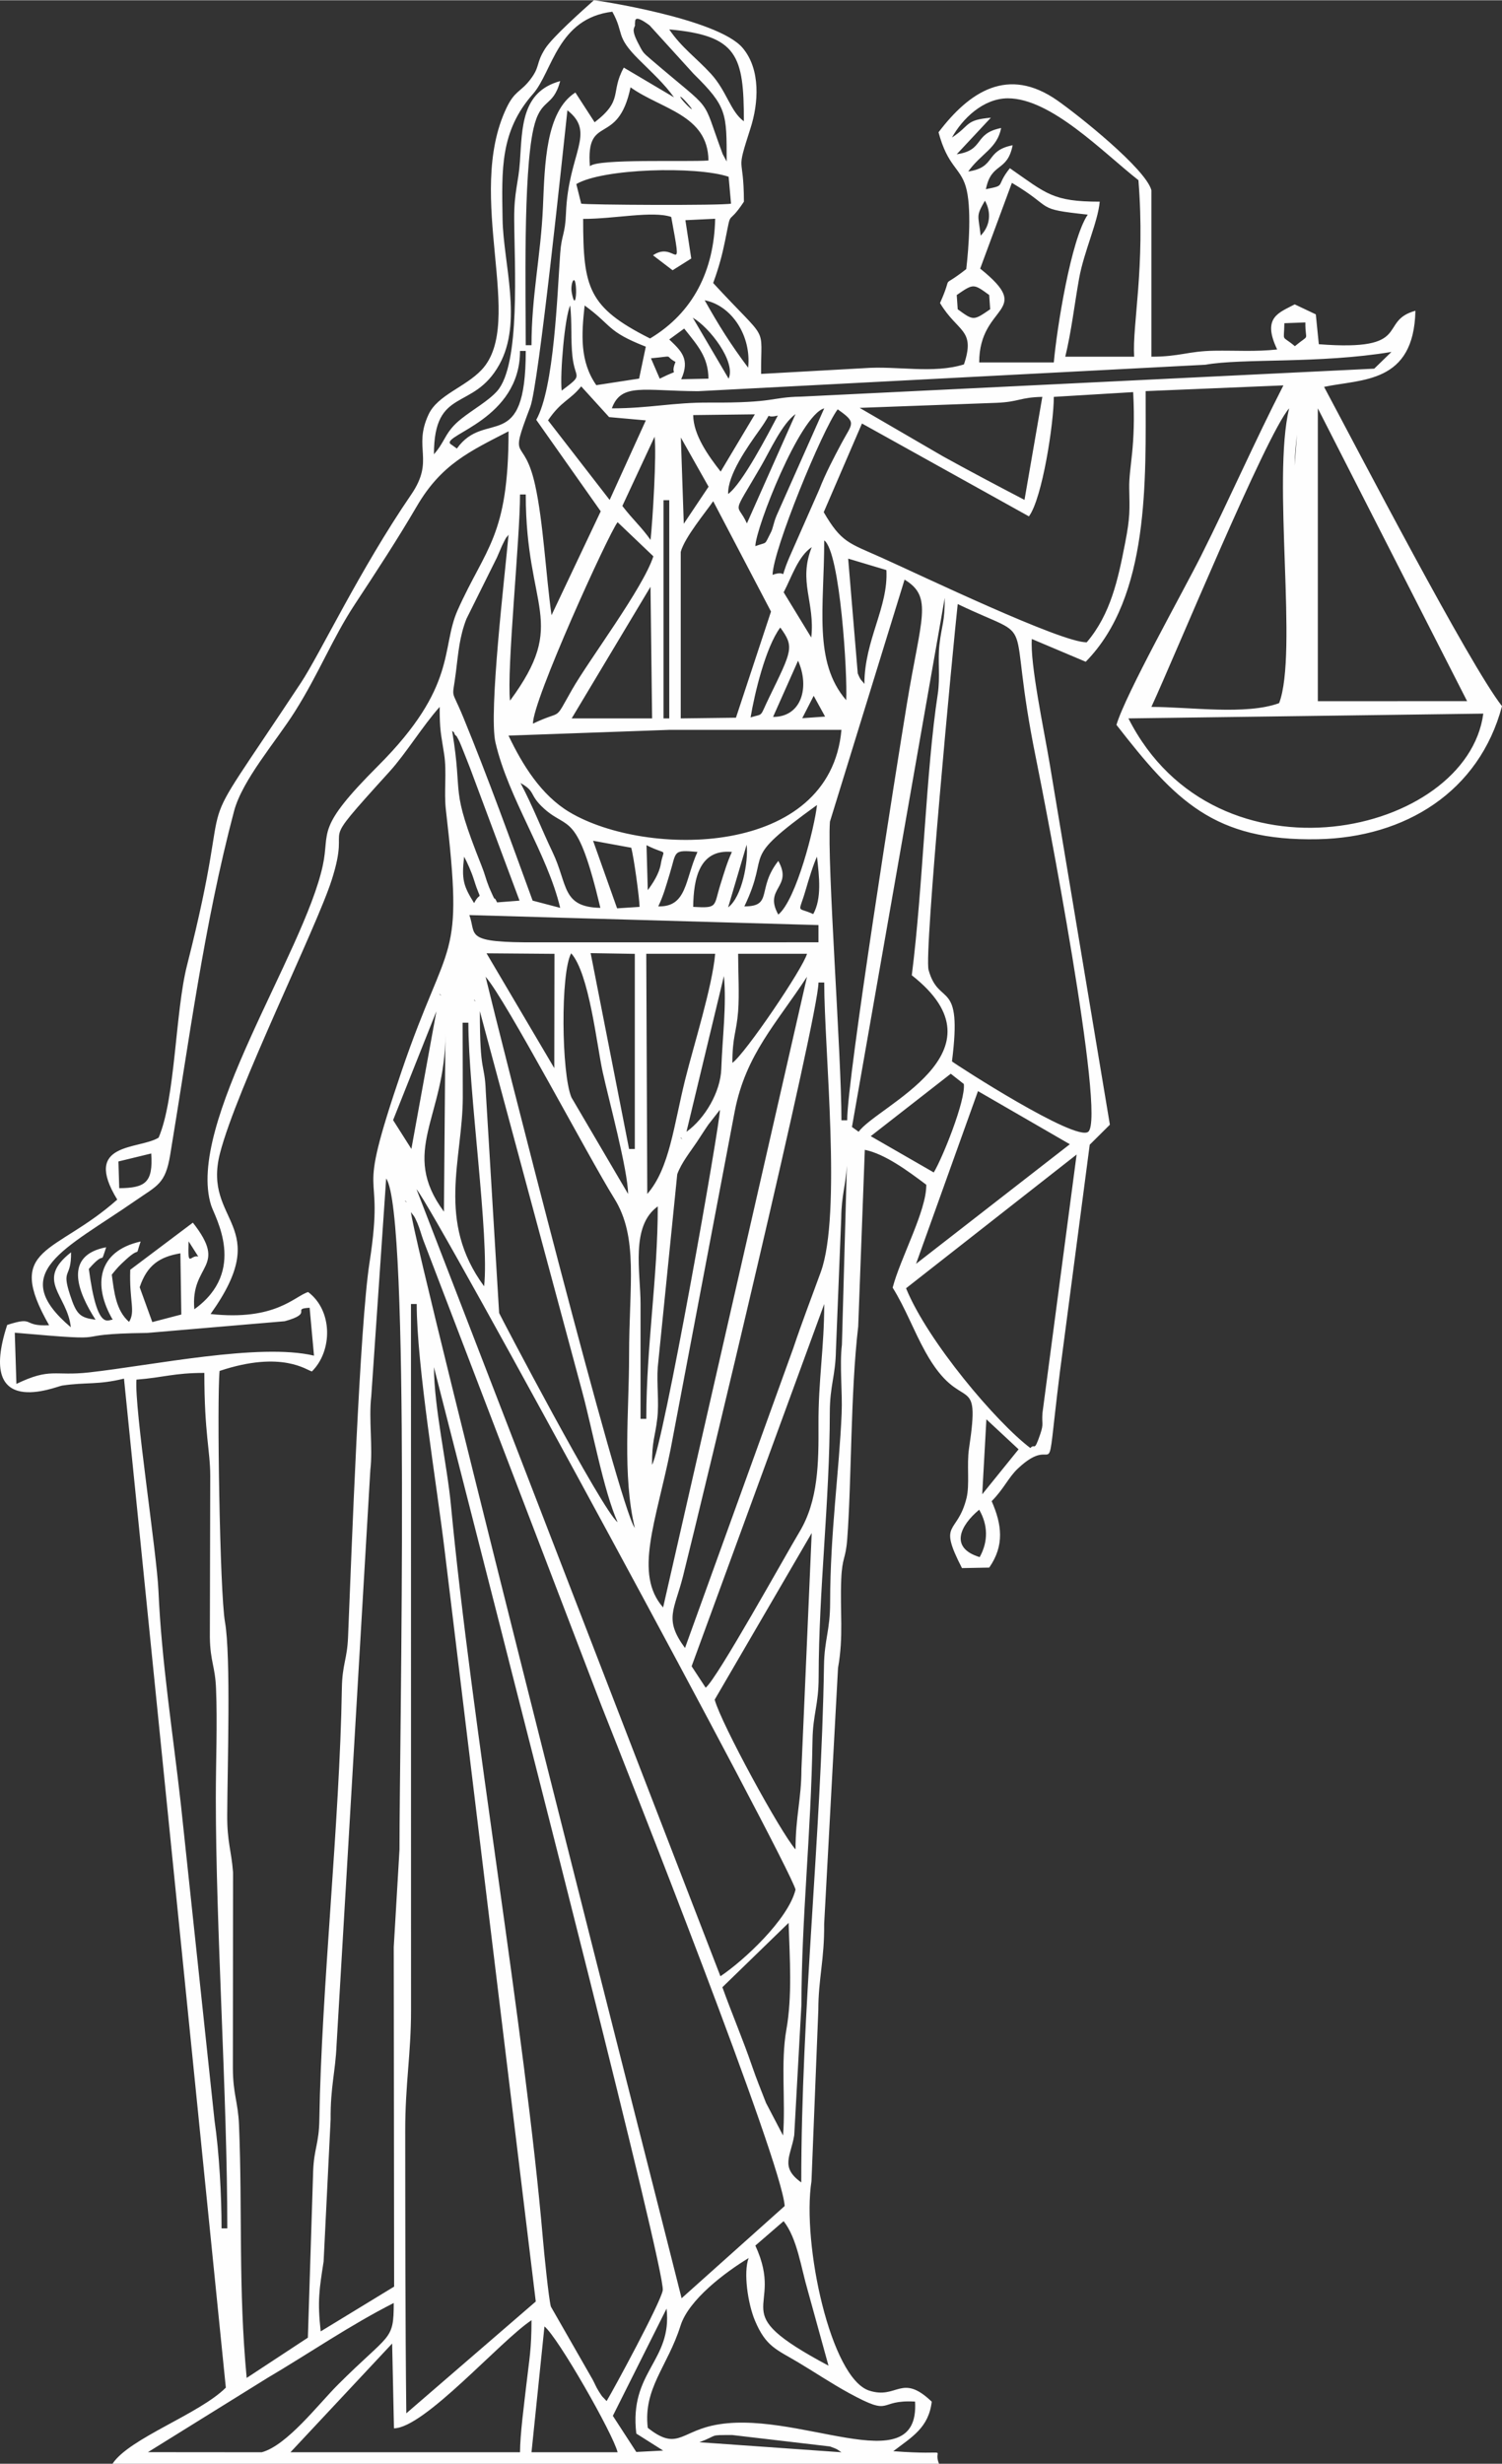 <?xml version="1.0" encoding="UTF-8"?>
<!DOCTYPE svg PUBLIC "-//W3C//DTD SVG 1.1//EN" "http://www.w3.org/Graphics/SVG/1.1/DTD/svg11.dtd">
<!-- Creator: CorelDRAW X7 -->
<svg xmlns="http://www.w3.org/2000/svg" xml:space="preserve" width="500px" height="820px" version="1.1" style="shape-rendering:geometricPrecision; text-rendering:geometricPrecision; image-rendering:optimizeQuality; fill-rule:evenodd; clip-rule:evenodd"
viewBox="0 0 500001 819836"
 xmlns:xlink="http://www.w3.org/1999/xlink">
 <rect x="0" y="0" width="500001" height="819836" fill="#333333" stroke="none"/>
 <defs>
  <style type="text/css">
   <![CDATA[
    .fil0 {fill:#FEFEFE}
   ]]>
  </style>
 </defs>
 <g id="Ebene_x0020_1">
  <path class="fil0" d="M243805 810283l32498 3806c2862,1037 2309,973 3805,1927l-47283 -3339c6623,-2463 2767,-2394 10980,-2394zm-62560 -36139c4459,3517 22872,35780 24347,41871l-28660 0 4313 -41871 0 0zm34392 33738c-1570,-13129 6646,-20461 10897,-33977 2733,-8692 14927,-17819 22676,-22525 -1792,4761 -257,15201 2108,20820 3681,8745 7147,9556 14626,14035 5275,3157 11128,7050 16676,10074 15004,8180 9063,2106 21999,2838 1621,27702 -40248,1690 -67731,8041 -10441,2412 -11796,8168 -21251,693l0 1zm-42526 8134l-76427 0 33855 -36183 612 28214c10174,-127 35367,-29087 45781,-35978 0,9680 -728,12832 -1697,21313 -740,6474 -2118,16767 -2124,22633l0 1zm38704 -6224l8938 5658 -8936 465 -7805 -12020 17878 -35687c1965,17526 -12515,20850 -10074,41584l-1 0zm-124684 6224l-37886 -31 39855 -24749c14087,-8305 27395,-17511 41976,-24898 -11,12814 -1215,9819 -18627,27229 -6520,6522 -16918,20175 -25318,22449l0 0zm164317 -68784l9406 -8130c4546,5729 5795,15502 8057,23148l6885 24942c-35716,-19025 -14034,-17583 -24348,-39960zm-114639 -313350l1910 0c0,20455 6737,60442 9343,82370l30289 249595 -43096 37207c-358,-31621 -325,-62829 -358,-94036 -16,-15520 1943,-25620 1933,-40091l-21 -235045 0 0zm103666 227369l22044 -21415c393,12059 1232,24423 -747,35560 -1940,10909 -211,23774 -1098,35205l-5680 -10856c-1756,-4529 -3152,-7891 -4724,-12476 -2915,-8502 -6656,-17280 -9795,-26018l0 0zm-109399 -13374l127 113007 -24447 14901c-1127,-10191 -468,-13975 971,-23243l2338 -47339c-101,-10690 1613,-15934 1975,-24775l11239 -191292c892,-7621 -584,-16907 310,-24529l4961 -72485c8126,11346 4436,184390 4437,223273l-1911 32482 0 0zm133747 -32481c-5009,-5678 -24725,-41805 -26913,-49841l32298 -55447 -3420 78592c-16,9988 -1965,15731 -1965,26696zm61141 -113058c2957,5156 3028,10585 163,15777 -10232,-3116 -6377,-10638 -163,-15777zm-164317 -177363c6817,7725 34432,60329 42815,73736 8148,13030 4952,28858 4952,52367 0,18626 -2276,39944 1910,57321 -5081,-6329 -44803,-163193 -49677,-183424zm-1911 11463l34033 126463c3469,12821 7155,33138 11823,43586 -5051,-3744 -39334,-69185 -39436,-69609l-4450 -73750c-346,-9804 -1970,-5208 -1970,-26690zm167238 160764l1386 -24943 10718 9977 -12105 14966 1 0zm-281550 -38153c9122,-718 12443,-2238 22601,-2238 0,20364 1948,25601 1964,34338l-131 53628c134,8208 1744,9510 2056,17051 478,11584 -69,24617 -69,36372 0,43770 3822,99103 3822,143300l-1911 0c0,-10794 -793,-25428 -2338,-35876l-11220 -105330c-2566,-23020 -6433,-47402 -7445,-70893 -550,-12782 -8071,-60960 -7329,-70352l0 0zm99027 -4149l22163 86744c5169,20672 55022,214307 54008,220474 -666,4050 -16353,32996 -18687,36865 -1391,-1567 -1204,-966 -2676,-3359 -986,-1605 -1125,-2214 -1977,-3802l-13905 -24286c-753,-2804 -2281,-18231 -2623,-22215 -6065,-70643 -23678,-170996 -30644,-244492 -1311,-13827 -5577,-32196 -5659,-45929l0 0zm90456 106669l-4671 -7133 44140 -120554c0,14612 -1988,25355 -1908,40127 69,12743 -66,25294 -6326,35708 -4698,7814 -27466,48940 -31235,51853l0 -1zm-229443 -101101l-545 -17032c37621,3326 14448,428 44072,73l45783 -3895c10045,-2763 1893,-4116 8297,-4476l1456 15932c-18115,-4295 -53700,3222 -74876,5580 -11727,1306 -12705,-1695 -24187,3818l0 0zm41031 -32169c2447,-7298 6567,-10112 13559,-11285l300 20362 -9655 2522 -4204 -11599 0 0zm-8968 10827c-1346,-345 -5115,4570 -7955,-16926 6045,-6946 3496,-400 5774,-7206 -14174,2707 -9640,14640 -3541,24121 -5187,-704 -6357,-1676 -8533,-8395 -2857,-8818 500,-5170 381,-14045 -12126,9467 -1213,14108 -83,24943 -21488,-18188 -2048,-25800 21522,-42133 7334,-5082 9948,-5532 11554,-15194 6302,-37922 11264,-76665 21259,-114399 2774,-10477 13944,-23154 20285,-33214 8066,-12800 12462,-24286 19863,-35546 7356,-11190 14167,-21566 20722,-32776 8156,-13945 17573,-18215 30514,-24895 0,35035 -7650,38700 -16935,59491 -5688,12737 81,25271 -26498,51840 -21171,21164 -15900,21561 -18410,33178 -6318,29247 -45678,86201 -37163,113082 1243,3925 12115,21876 -5589,34577 -1377,-15325 11479,-13557 -491,-28823l-20847 15682c-355,10496 1800,13761 -389,17345 -4355,-3762 -4994,-9950 -5752,-15722 1964,-2430 2402,-2903 4647,-4960 5416,-4965 2907,10 4948,-6068 -14260,3187 -16037,14485 -9283,26042l0 1zm177619 32970l-1911 0c0,-12738 0,-25476 0,-38214 0,-10500 -3414,-25962 5732,-32482 0,23897 -3821,46310 -3821,70696zm-152362 -59068l3214 5051c-2669,-704 -3539,4330 -3214,-5051zm165245 135331c-7127,-9659 -3491,-12620 -655,-23911 6637,-26432 45091,-186451 45091,-197563l1911 0c0,22357 5853,77059 -1138,96327 -3062,8439 -6278,16743 -9120,25251l-36089 99896 0 0zm-91220 -145047c960,1394 999,979 2125,3606 786,1834 1387,4100 1965,5678l59231 154762c9510,23957 60170,151989 61078,166705l-34310 30694c-3167,-12958 -89007,-349289 -90089,-361445zm17196 -63053l1910 0c0,22631 7033,71369 5241,87727 -16045,-21742 -7133,-42282 -7097,-62834 14,-8289 -54,-16598 -54,-24893zm-15353 55435c6071,6780 124100,224525 126171,233076 -2387,9853 -17221,23637 -25002,28824l-101169 -261900 0 0zm128081 330521c-7126,-5099 -3492,-8680 -2344,-15699l2398 -43479c47,-29061 3175,-56223 3691,-88021 141,-8676 2027,-11604 2041,-20886 48,-29655 3662,-58207 3714,-87999 16,-9281 1900,-12211 2041,-20886l1767 -44090c78,-7477 1489,-10639 1879,-17378l-1656 59637c-812,6937 207,15707 -88,22840 -788,19111 -3804,39481 -3836,63038 -12,9283 -1901,12206 -2041,20886 -935,57608 -7566,114249 -7566,172037l0 0zm-131836 -326725l566 565c-76,-53 -750,-380 -566,-565zm-95205 -4149l-273 -8898 10923 -2653c669,9756 -2030,11453 -10650,11551zm303304 86472c-11246,-8470 -34187,-35506 -41379,-53171l56778 -44502 -11376 86076c-262,3636 479,3407 -713,6924 -2191,6473 -1691,2860 -3310,4673l0 0zm-38050 -61305l20615 -57472 30577 17676 -51192 39796 0 0zm-78336 -42035l564 565c-76,-54 -749,-381 -564,-565zm57001 -3503l30889 -176099c15,8223 -1031,9119 -1753,15442 -634,5540 292,10914 -581,16616 -3942,25742 -4877,63899 -8638,93555 32629,25602 -11558,43478 -17688,52079l-2229 -1593 0 0zm-66555 112411c-15,-8233 1013,-9086 1754,-15442 631,-5407 -252,-11645 153,-17043l6484 -64210c1423,-3855 4221,-7272 6511,-10687 1345,-2006 2504,-3886 3819,-5784l3879 -4967c211,3731 -18953,112407 -22601,118133l1 0zm-69276 -84233c-14865,-20145 492,-31364 492,-59067l-492 59067zm163063 -13047l-20981 -12076 26641 -20776 4347 3416c649,5441 -7087,24594 -10007,29436l0 0zm-120700 -72933c6020,6739 8501,30514 10487,39518 2065,9363 8364,32613 8456,40566l-18863 -32128c-3342,-7991 -3665,-41457 -80,-47956zm-53199 65100l-6084 -9586 14411 -36203 -8327 45789zm91576 -5705l12460 -51817c933,9736 -501,20253 -871,30923 -264,7614 -5414,16492 -11589,20894zm-7780 158302c-9833,-11219 -2364,-28371 2514,-52750l21341 -112406c3672,-18854 13816,-29087 24049,-44735l-47904 209891zm-62914 -202248l564 566c-76,-54 -749,-381 -564,-566zm-11464 -1911l565 565c-76,-53 -750,-380 -565,-565zm172451 -129761c27881,13385 15625,200 26099,51582 2781,13637 23318,119134 17355,124036 -4163,3420 -43755,-22148 -45365,-23420 3540,-27915 -4310,-17868 -7786,-30429 -1547,-5589 8183,-107945 9696,-121769l1 0zm-103340 196307l-335 -79920 22935 0c-929,10826 -7105,30331 -9935,41653 -3849,15395 -5203,29729 -12665,38267zm28332 -43618c-16,-8760 1375,-10127 1915,-17192 429,-5620 -4,-13267 -4,-19110l22928 0c-1342,4900 -20574,33262 -24839,36302zm-47185 -36519l14704 241 0 64938 -1910 0 -12794 -65179 0 0zm-34654 58l22609 178 -59 38031 -22550 -38209 0 0zm-5724 -12724l116223 3329 0 5732 -93632 10c-24801,149 -20128,-2350 -22591,-9071zm115732 -19435c734,6693 1629,13878 -1256,19107 -5645,-2622 -4924,266 -2538,-7957 1022,-3522 2684,-8918 3794,-11150zm-169483 492863l-20370 13397c-2823,-29649 -1375,-55409 -2560,-84239 -317,-7699 -2022,-10156 -2036,-18982l57 -65020c-566,-7425 -1984,-9982 -1942,-19074 73,-15948 1254,-53026 -739,-64224 -1742,-9775 -2724,-74438 -1800,-83580 20921,-6983 29178,-86 30734,165 6882,-6811 7001,-20205 -1255,-26422 -4568,1391 -10822,9669 -32482,7315 21449,-30026 -2812,-30261 3122,-53436 5503,-21487 32051,-74953 37182,-90941 7102,-22128 -6505,-7732 19272,-36137 5488,-6047 10964,-15110 16688,-21526 6,7912 402,8675 1489,15707 937,6065 -118,12508 580,18527 6032,52008 968,40900 -14702,86881 -16421,48180 -5192,28160 -10717,63799 -3273,21113 -5986,96312 -7149,124686 -305,7437 -1929,8976 -2058,17048 -712,44520 -6815,100363 -7492,143452 -126,8074 -1754,9607 -2059,17047l-1763 55557 0 0zm139896 -475994l6167 -20852c636,5552 -1546,17434 -6167,20852zm-87891 -16869c926,1680 2425,4954 3286,7711 2582,8285 2394,3176 43,7739 -3592,-5765 -4191,-7859 -3329,-15450l0 0zm61141 11136l-418 -14957c7401,3712 5709,515 4750,6296 -530,3200 -2719,6495 -4332,8661zm15121 5568c109,-9422 2073,-19279 12883,-18287 -1667,3660 -2612,7012 -3809,10815 -2322,7374 -721,7954 -9074,7472zm-11627 -163c1802,-3756 2576,-6836 3810,-10815 2324,-7505 818,-8074 9236,-7309 -4183,9177 -3434,18392 -13046,18124l0 0zm-21697 -21840l12694 2326c856,2987 2746,16792 2779,19677l-7479 487 -7994 -22490zm61657 24569c-4977,-8883 4977,-8967 0,-17850 -7297,9240 -1612,15142 -11301,15121 9241,-19247 -2464,-14447 24184,-33736 -813,7460 -6887,31509 -12883,36465zm-85816 -43781c5265,2953 2636,3855 7934,8603 8033,7200 10926,487 18651,32940 -12944,-249 -10760,-7746 -15897,-18494 -3833,-8019 -6575,-15303 -10688,-23049zm-22764 -17360c258,297 687,360 772,892 87,547 638,737 753,946 1133,2056 909,1713 1751,3735 723,1732 1911,4847 2720,6881l16440 44048 -7475 581c-264,-468 -675,-1505 -770,-1234 -95,271 -600,-915 -725,-1186 -172,-372 -962,-2113 -1175,-2648 -1246,-3151 -1200,-3866 -2479,-7073 -10919,-27375 -5979,-21905 -9812,-44942l0 0zm18778 1583l53499 -1910c19107,0 38213,0 57320,0 -3785,42504 -64941,42581 -90467,27415 -9519,-5657 -15772,-15877 -20352,-25505l0 0zm206353 -5732l118133 -1582c-5380,40416 -88887,59323 -118133,1582zm-104771 -7517l3799 6919 -7608 533 3809 -7452 0 0zm-49994 -65088l1911 0 0 72605 -1911 0 0 -72605zm-4333 28811l538 43794 -26775 0 26237 -43794zm215194 -50601l-764 10249c60,-3727 391,-6984 764,-10249zm6956 -8781l49690 97438 -49690 7 0 -97445zm-55410 99355c7764,-16774 38181,-90655 45856,-99355 -5721,23745 3016,81318 -3330,98099 -11056,4053 -29722,1256 -42526,1256zm-125940 3330l8324 -18704c3946,8856 1126,18755 -8324,18704zm17032 -58740c5315,3802 7788,44820 7315,53172 -11042,-12796 -7315,-31056 -7315,-53172zm-24511 58904c1313,-7891 4991,-23343 9881,-29916 4712,6490 3983,7476 -3740,23363 -3309,6809 -1637,5154 -6141,6553l0 0zm-80085 -5568c-1144,-10442 3331,-53798 3331,-68620l1911 0c0,38526 14315,42118 -5241,68620l-1 0zm16705 68947l-9178 -2407c-7341,-20135 -14900,-41064 -23047,-60919 -4281,-10434 -3715,-5275 -2486,-15159 808,-6501 1186,-11762 3501,-17689l10149 -20420c147,-358 1699,-3943 1729,-4003 1897,-3800 892,-1796 2136,-3596 -1197,13446 -6674,59139 -4352,69162 4344,18746 17228,36885 21548,55031zm95534 70696l-1911 0c0,-21988 -4808,-85215 -3834,-99369l24851 -80562c9568,5783 5463,12719 788,41238 -3469,21159 -19894,124631 -19894,138693zm-37025 -133977l-18384 229 0 -55409c1312,-4851 8308,-13208 10808,-16869l19243 36728 -11667 35322 0 -1zm15882 -41731c2735,-5224 4793,-11967 9352,-15032 -4594,11555 1153,18244 -165,30080l-9187 -15048zm26875 30497c-942,-1362 -1132,-830 -2214,-3519l-3191 -38188 12723 3809c698,12438 -7306,23258 -7318,37897l0 1zm-110328 13210c-216,-7480 25196,-63271 28169,-67037l11907 11349c-3434,10634 -21380,34371 -27123,44457 -6288,11043 -2665,6293 -12953,11231l0 0zm50202 -66518l-974 -28687 9228 16355 -8254 12332zm134150 39441c-8234,257 -55198,-22281 -68302,-28158 -10886,-4884 -13367,-4994 -19260,-15132l12731 -29515 55577 30904c4468,-5997 8298,-31122 8282,-39766l26422 -1584c967,18466 -1448,24733 -1316,31952 136,7393 338,9506 -1354,18216 -2383,12252 -4826,23721 -12779,33083l-1 0zm-145210 -34064c-3040,-4317 -5690,-6509 -9389,-11300l10723 -23035c728,5598 -645,28049 -1334,34335l0 0zm-66700 -31999c-2413,-3049 23246,-8190 23246,-30889l1911 0c0,34890 -13422,19144 -22928,32481l-2229 -1592 0 0zm107315 43627c179,-8475 16525,-48162 21672,-55082 6515,4549 4868,4556 1361,11134 -2733,5123 -5416,10236 -7490,15544l-9940 22542c-3936,9273 176,3759 -5603,5862l0 0zm-8543 -17120c-3332,-7458 -5448,-1556 4760,-19145 2896,-4989 6980,-14064 11426,-17233l-16186 36378zm-66204 -34297c4431,-6518 7295,-6628 11041,-11308l9297 10227 12219 1090 -12040 26479 -20517 -26488zm59954 24504c-164,-6317 6250,-15418 10502,-21374 5235,-7333 711,-3386 6038,-4720 -3202,6070 -11850,22729 -16540,26094zm-2486 -7450c-4040,-5181 -9080,-12147 -9143,-18808l20528 -252 -11385 19060 0 0zm46266 -21210l45598 -1678c7527,-310 7684,-1821 15216,-1980l-5935 34285c-9347,-4882 -18147,-9528 -27195,-14529l-27684 -16098zm-34719 46020c130,-6119 14867,-43639 22928,-45857l-15877 35711c-1190,2925 -1068,4016 -1944,5698 -2256,4333 -905,2918 -5107,4448zm-64471 -51753c-618,-5647 1060,-24740 2838,-28332 643,5870 128,11234 750,16976 854,7863 3982,5644 -3589,11356l1 0zm-42526 21182c20,-22646 13037,-14131 21762,-29826 7846,-14111 1336,-33648 1089,-48435 -276,-16607 -827,-29225 10107,-41634 6517,-7394 8139,-25199 26436,-27390 4111,7420 806,7963 8872,15966 4445,4411 8409,8004 11654,12530l-16713 -9896c-4620,8366 29,10728 -9708,18194l-6411 -9904c-9929,6356 -10179,23806 -10800,38222 -687,15914 -3807,29414 -3807,45870l-1911 0c0,-16697 -877,-56710 2548,-71968 2388,-10643 6439,-6772 8916,-15922 -12962,3508 -12638,15611 -13399,26725 -497,7283 -1954,9988 -1913,19104 68,15294 2181,48615 -5722,57383 -2964,3289 -7888,6002 -11833,9132 -5614,4454 -5157,7304 -9168,11849l1 0zm72247 -31944c8510,-804 4036,-1071 8165,1209 -2230,5468 2600,1646 -5240,5568l-2925 -6777zm240774 3447l-190816 9313c-10241,166 -8277,2125 -30503,1978 -12176,-79 -19885,1920 -32472,1920 3115,-8558 10542,-5788 28687,-5705l168882 -8810c12481,-2220 37918,-264 61954,-4264l-5732 5568 0 0zm-226846 -16954c5666,3297 14409,14673 11924,20284l-11924 -20284zm-17871 20260l-14247 2189c-5559,-7949 -4933,-16973 -3889,-26512 9281,6718 7238,8558 20363,13702l-2227 10621 0 0zm10033 -13022l4972 -3627c4609,5786 8009,9513 8075,16673l-9066 187c3050,-6734 -57,-9472 -3981,-13233l0 0zm204769 -5405l6987 -262c-67,6784 1794,3515 -3493,7905 -4656,-3934 -3596,-1011 -3494,-7643zm-109070 -9384c5594,-3838 5540,-3838 10807,-6l328 4750c-5595,3832 -5541,3832 -10809,0l-326 -4744zm-83908 1741c9099,1794 15606,11962 14467,22437 -5910,-7906 -9654,-13888 -14467,-22437zm-44272 -2729c-498,-2773 1189,-6842 1457,-941 124,2710 -474,6411 -1457,941zm26094 15449c-20654,-10391 -22273,-16876 -22273,-39797 10459,20 23016,-2757 29315,-654 3966,21670 1481,7528 -6060,12774l6514 4974 6219 -3913 -1954 -12752 9910 -475c-358,17078 -7189,31171 -21672,39843l1 0zm134402 7970l-24839 0c18,-19622 18722,-16416 328,-31225l10560 -28537c14560,8626 7131,8631 25251,10576 -5618,8278 -10304,37993 -11300,49187l0 -1zm-24348 -42199c-784,-7046 -1654,-6270 1420,-11627 2151,3840 1833,8307 -1420,11627zm-134603 -17156c8769,-5207 39928,-6036 50698,-2441l803 8953c-2865,687 -48596,427 -49879,0l-1622 -6512 0 0zm4514 -5935c-1366,-17798 9318,-6175 13539,-26258 10242,7317 25789,9144 25930,24347 -7141,554 -36945,-693 -39469,1911zm139151 -22600c14416,0 31586,17928 43455,27240 2333,29075 -2078,47830 -1420,58739l-22928 0c2068,-8581 3054,-17395 4591,-25980 1608,-8982 6285,-18841 6873,-25607 -15658,0 -17672,-2640 -29915,-11137 -5003,6279 -941,5569 -7971,6988 1795,-9099 7105,-5531 8899,-14630 -9358,1845 -5381,7379 -14794,8734 4452,-6151 9629,-7654 10972,-14466 -9356,1844 -5380,7379 -14794,8734l11367 -12169c-8723,772 -6698,2494 -12950,6601 3430,-6209 10391,-13047 18615,-13047zm-157002 106997l21461 30442 -16376 34578c-1885,-13374 -2747,-31088 -5458,-43301 -3843,-17319 -9067,-6469 -1634,-25964 2832,-7426 10937,-85719 12380,-98768 9641,7604 296,14148 -480,34240 -283,7323 -1460,6908 -1923,13363 -993,13880 -1995,44743 -7970,55410l0 0zm49678 -105251c-2530,-2649 -2223,-3357 612,-108 2431,2784 1622,2447 -612,108zm-5405 -24675c22780,2029 24839,8777 24839,30571 -4481,-3230 -5646,-9980 -10954,-15795 -4716,-5166 -9921,-8838 -13885,-14776zm-11464 -1910c421,-196 -1108,-3906 4900,542l14694 16166c11156,10985 10978,13065 10978,29148l-1335 -2488c-7458,-20068 -2229,-12914 -23899,-31511 -2739,-2351 -2588,-2210 -4300,-5516 -2781,-5365 -541,-4877 -1038,-6341zm-158530 370724c-6604,4057 -25547,1339 -13760,20610 -20895,18541 -37748,15355 -22686,41814 -9241,448 -4453,-3185 -13958,-99 -10389,31873 16339,20459 18264,20178 8371,-1225 11623,-143 20621,-2310l33901 335786c-8796,8821 -32138,16822 -37722,25329l275135 0c-2381,-5833 5294,-2627 -15222,-4175 6237,-4754 11771,-7818 12802,-16478 -10141,-9682 -11473,-609 -20859,-3698 -12769,-4200 -22418,-48797 -19177,-69693l2280 -56951c16,-10524 2043,-16734 1941,-28628l4614 -85189c1907,-10693 629,-18688 1072,-29498 310,-7563 1472,-6587 1984,-13302 1483,-19455 1073,-48738 3664,-70851l2198 -58798c6733,1364 14408,7070 20466,11620 104,8691 -8670,24481 -11193,34246 4358,7023 6910,14188 10922,21415 12084,21767 18530,5229 14481,32219 -784,5233 282,11961 -811,16378 -3093,12492 -9690,7451 -1519,23320l9071 -172c5118,-7349 4224,-14362 811,-22101 4055,-4080 5547,-7835 8651,-10784 13988,-13290 8759,10585 14015,-31840l9979 -76001 6710 -6664 -20085 -120422c-1829,-10867 -6532,-33015 -5895,-41216l17936 7574c21382,-21720 19949,-60613 19949,-90060l45856 -1911c-9700,18947 -18009,37981 -27390,56679 -6111,12183 -25174,46106 -28184,56298 19534,25082 32358,38759 67106,38050 29017,-590 53645,-15782 61239,-44279 -10860,-13810 -48342,-85906 -59231,-106257 12523,-2663 29891,-986 30406,-25330 -12681,3488 -443,13598 -32154,11136l-1005 -9938 -7024 -3325c-5228,2812 -10980,4246 -5837,15010 -7197,789 -13650,303 -20930,415 -8726,135 -11536,2004 -20941,1987l0 -55409c-1937,-7156 -24288,-24949 -31292,-29850 -16409,-11483 -29237,-3033 -39566,10579 3060,11412 7129,11664 9054,18024 2033,6715 1015,20331 171,27505 -9383,7362 -3874,462 -8734,11301 5903,9857 11923,8634 7971,20416 -10235,3208 -22320,425 -33140,1252l-34389 1914c-138,-16980 2954,-9713 -15954,-30250 1892,-5149 3022,-9409 3990,-14195 2292,-11337 435,-4101 6243,-12864 -42,-16496 -2910,-8563 2217,-24527 2618,-8152 3449,-19455 -2646,-26654 -8338,-9852 -49259,-15953 -49512,-15863 -3851,3441 -13806,12281 -16246,16142 -3195,5054 -1515,5806 -4978,10308 -3199,4159 -5116,3621 -7850,9346 -14067,29444 6502,71506 -8318,87216 -5465,5793 -14607,8336 -17642,14839 -5276,11303 2167,15053 -5799,26683 -17087,24947 -30357,53027 -36713,62641 -40220,60838 -20217,24571 -37884,93952 -3971,15595 -3855,44375 -9473,57400l-1 0z"/>
 </g>
</svg>
